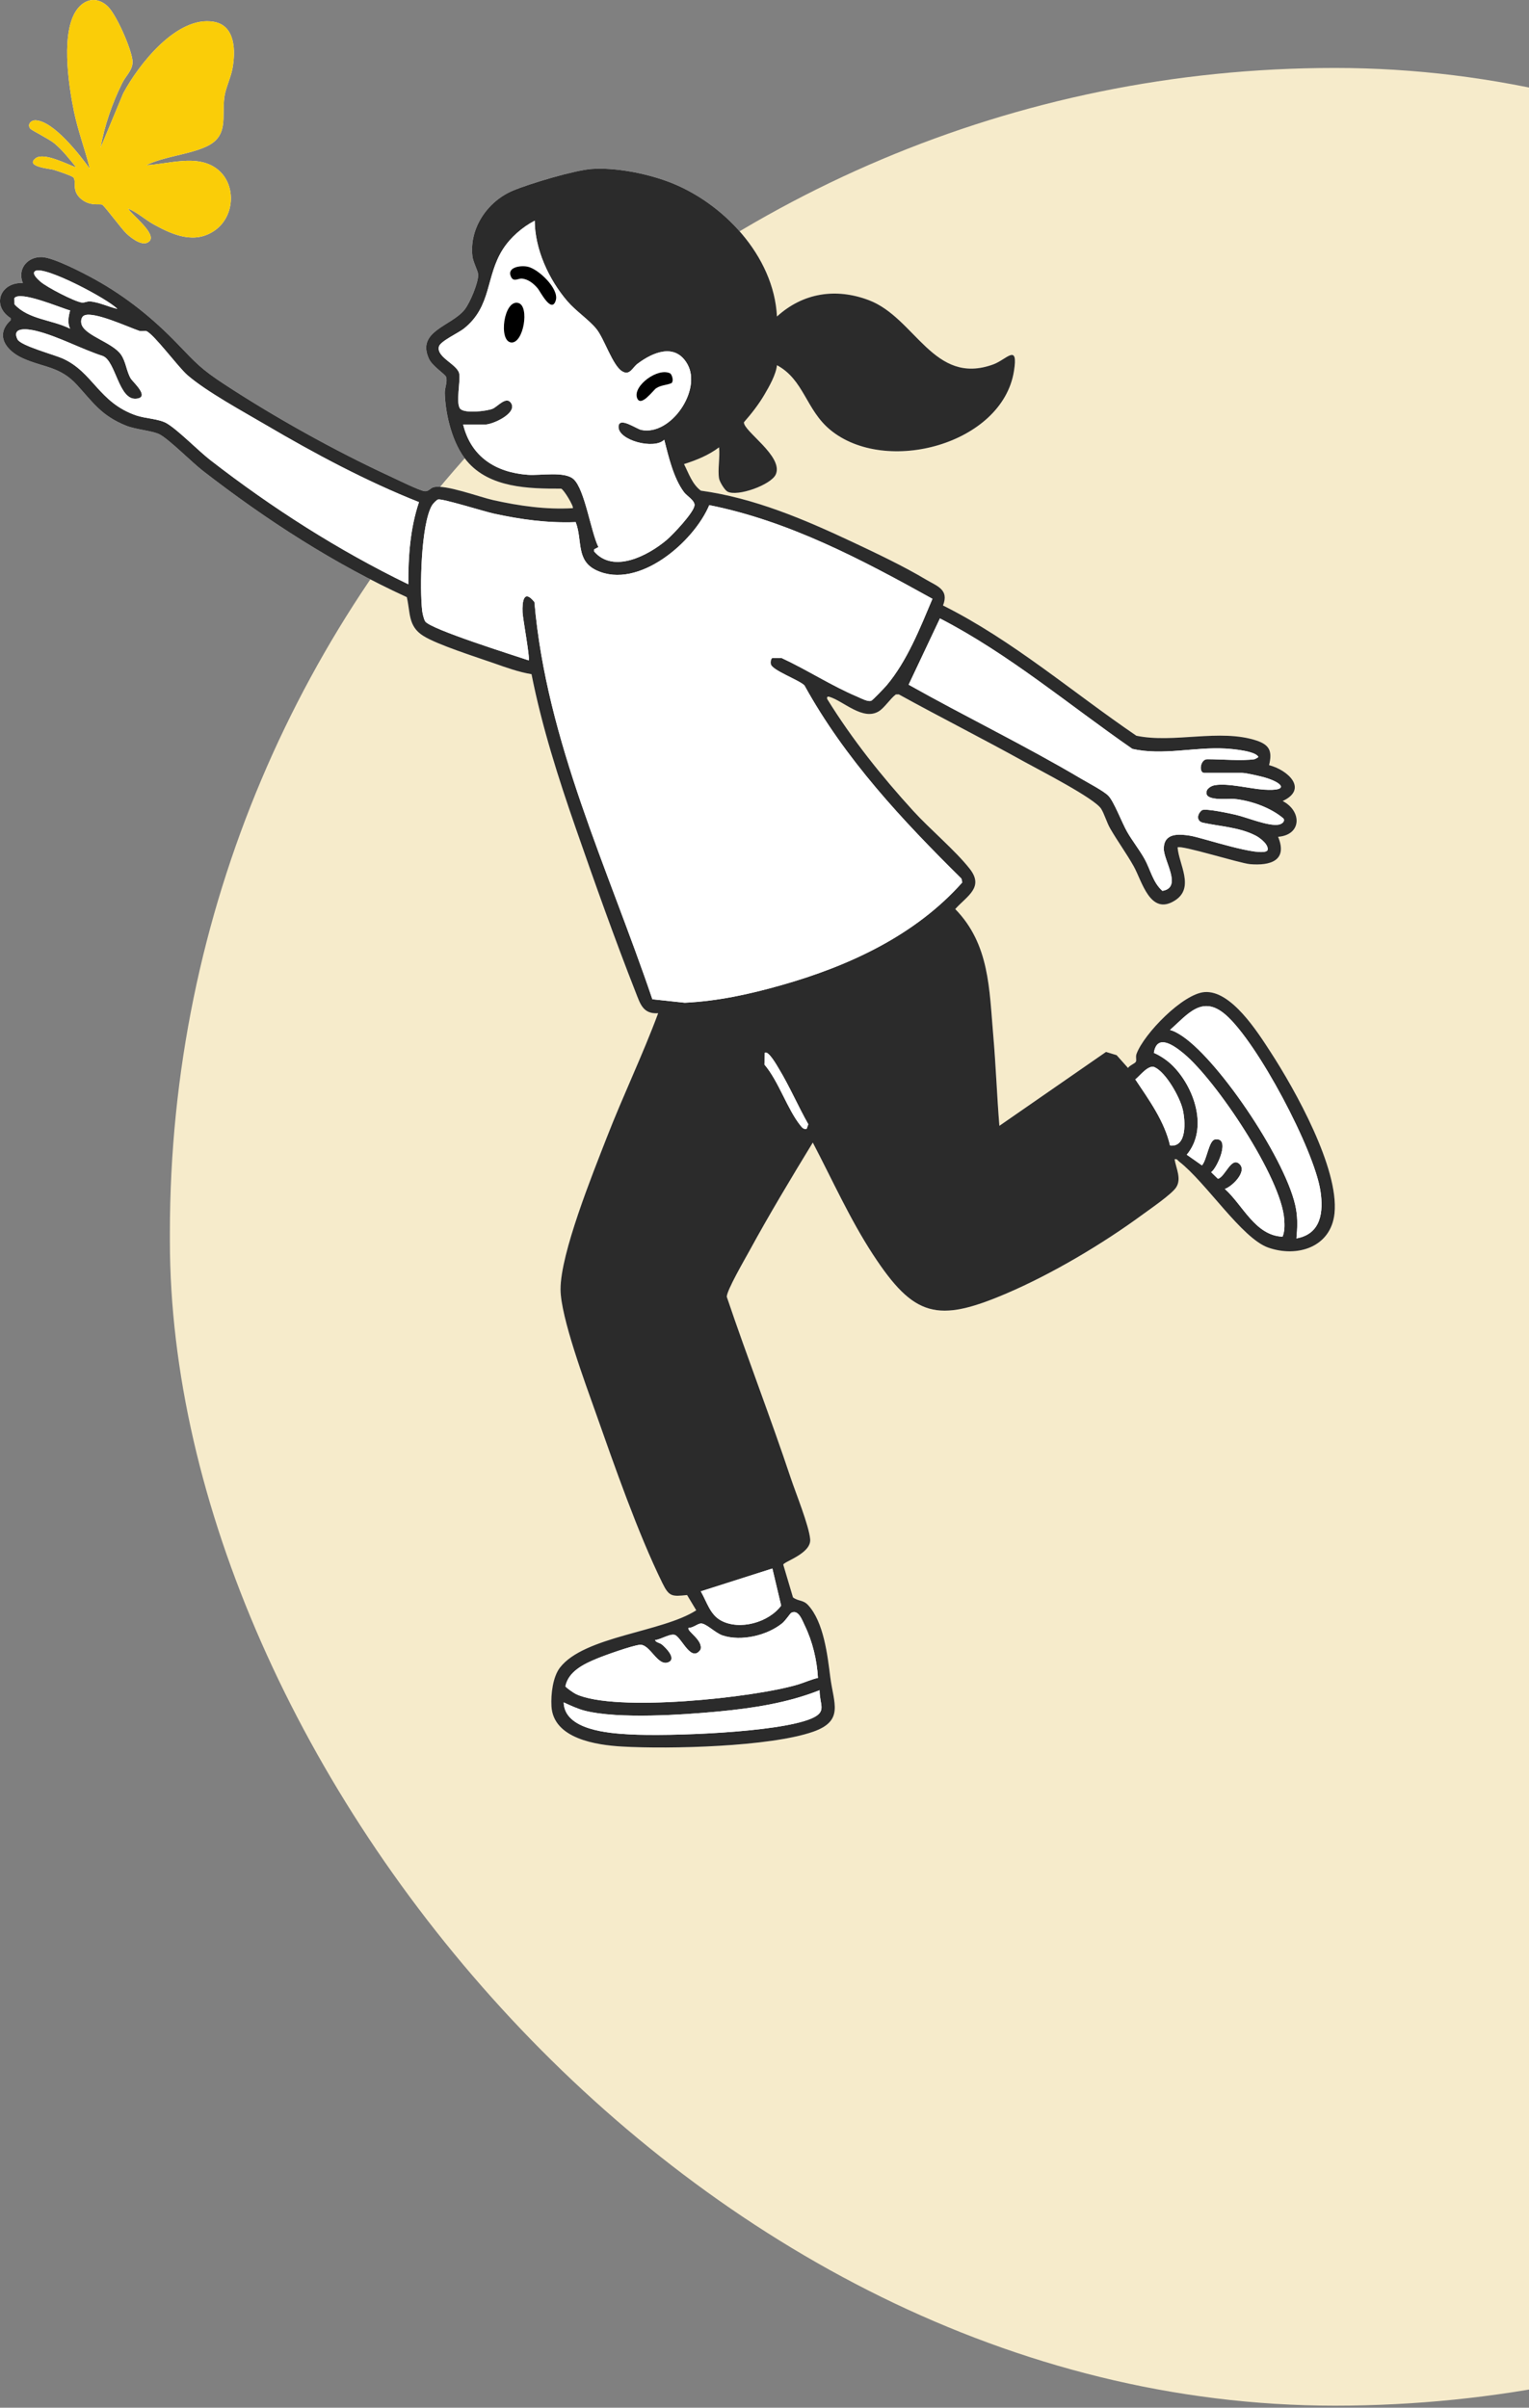 <svg xmlns="http://www.w3.org/2000/svg" width="315" height="496" viewBox="0 0 315 496" fill="none"><rect x="0" y="0" width="315" height="496" fill="#808080" stroke="none"/><rect x="35" y="14" width="480" height="481.584" rx="240" fill="#F6EBCB"></rect><g clip-path="url(#clip0_639_1797)"><path d="M18.52 34.807C17.535 30.802 16.053 26.96 15.225 22.902C14.123 17.512 12.344 5.967 16.16 1.579C17.883 -0.402 20.221 -0.53 22.148 1.263C23.972 2.958 27.029 9.981 27.292 12.432C27.496 14.334 25.99 15.472 25.161 17.148C23.143 21.222 21.492 25.939 20.727 30.42L25.378 19.242C28.538 13.325 36.425 3.187 44.029 4.484C48.58 5.261 48.536 10.655 47.89 14.143C47.538 16.036 46.477 18.145 46.226 20.003C45.665 24.149 47.221 28.098 42.372 30.257C38.681 31.902 33.877 32.213 30.136 34.024C34.68 33.824 40.483 31.736 44.55 34.679C48.772 37.731 48.477 44.532 44.243 47.481C40.1 50.37 35.644 48.421 31.705 46.252C29.878 45.246 28.322 43.752 26.376 42.959C27.119 44.228 32.342 48.155 30.776 49.7C29.477 50.981 27.098 49.085 26.062 48.126C25.026 47.167 21.593 42.47 21.053 42.169C20.56 41.893 18.407 42.623 16.474 40.778C14.713 39.095 15.834 37.252 15.084 36.525C14.729 36.18 11.707 35.171 10.997 34.964C10.288 34.757 5.05 34.334 7.36 32.589C9.055 31.31 13.894 33.867 15.702 34.491C14.302 32.758 12.877 30.912 11.142 29.489C10.14 28.668 6.516 26.838 6.258 26.528C5.54 25.666 6.352 24.741 7.347 24.782C11.041 24.933 16.508 31.953 18.523 34.807H18.52ZM148.141 98.582C147.83 96.711 148.37 94.119 148.141 92.157C145.982 93.79 143.484 94.796 140.923 95.611C141.902 97.535 142.589 99.719 144.384 101.079C155.369 102.593 165.625 106.965 175.559 111.631C180.442 113.925 186.123 116.62 190.72 119.369C193.033 120.751 195.591 121.428 194.279 124.734C208.619 131.901 220.909 142.575 234.113 151.566C241.786 153.183 251.324 150.074 258.856 152.556C261.612 153.465 262.139 154.816 261.455 157.63C265.284 158.602 269.599 162.525 264.26 165.02C268.253 167.094 268.199 172.015 263.316 172.387C265.337 177.301 261.721 178.383 257.516 178.022C255.401 177.84 243.189 173.989 242.605 174.581C242.875 178.072 246.174 182.873 242.081 185.496C236.943 188.79 235.267 181.488 233.557 178.445C232.073 175.81 230.265 173.34 228.743 170.717C228.015 169.464 227.538 167.712 226.869 166.634C225.529 164.468 214.099 158.63 211.12 156.975C202.543 152.215 193.768 147.787 185.175 143.051L184.556 143.067C183.411 143.935 182.228 145.797 181.082 146.517C177.806 148.576 173.748 144.408 170.892 143.559C170.452 143.427 170.333 143.59 170.43 144.02C175.568 152.324 181.584 159.855 188.153 167.063C191.627 170.874 196.743 175.123 199.772 178.965C202.8 182.808 199.263 184.547 196.8 187.273C203.899 194.553 203.801 203.792 204.63 213.288C205.17 219.486 205.386 225.732 205.892 231.931L227.861 216.707L230.045 217.371L232.396 220.01C232.7 219.496 233.77 219.11 233.993 218.756C234.216 218.402 233.899 217.775 234.153 217.092C235.691 212.955 243.669 204.742 248.145 204.381C253.631 203.942 259.098 212.623 261.762 216.725C266.809 224.497 275.879 240.706 274.931 249.944C274.212 256.927 267.267 259.12 261.273 257.011C255.827 255.096 248.483 243.592 242.925 239.292C242.611 239.048 242.527 238.684 241.984 238.825C242.301 240.718 243.459 242.862 242.298 244.623C241.359 246.046 236.962 249.048 235.359 250.226C227.151 256.256 216.726 262.445 207.357 266.454C193.109 272.549 188.291 271.361 179.836 258.415C175.078 251.132 171.475 243.066 167.449 235.375C162.964 242.737 158.495 250.158 154.368 257.726C153.489 259.34 149.673 265.896 149.732 267.156C153.95 279.65 158.73 291.96 162.901 304.467C163.934 307.564 166.667 314.267 166.912 317.1C167.166 320.049 161.414 321.723 161.367 322.331L163.369 329.072C164.502 329.914 165.443 329.535 166.485 330.66C169.727 334.17 170.49 341.074 171.058 345.524C171.742 350.886 173.949 354.493 167.534 356.74C158.617 359.868 137.891 360.351 128.199 359.802C122.877 359.501 113.985 358.191 113.609 351.494C113.471 349.062 113.876 345.449 115.373 343.519C120.382 337.063 136.482 336.232 143.437 331.732L141.547 328.586C138.406 328.924 137.834 328.912 136.479 326.151C131.432 315.89 126.577 301.932 122.717 291.004C120.626 285.081 115.492 271.333 115.479 265.614C115.46 258.186 122.108 241.79 124.998 234.353C128.35 225.742 132.392 217.355 135.59 208.734C132.465 208.938 131.9 206.81 130.961 204.422C126.68 193.532 122.484 181.733 118.637 170.661C115.018 160.256 111.657 149.711 109.501 138.886C106.88 138.457 104.338 137.536 101.846 136.658C98.208 135.38 90.067 132.819 87.152 130.961C84.029 128.971 84.559 126.172 83.809 123.016C68.811 116.141 54.788 107.068 41.782 96.977C39.466 95.181 35.022 90.669 32.938 89.512C31.523 88.726 28.026 88.519 25.977 87.688C20.924 85.645 19.245 83.006 15.862 79.299C12.363 75.46 9.033 75.742 4.72 73.815C1.321 72.295 -1.161 69.061 2.2 65.977L2.191 65.532C-1.798 62.972 0.025 58.102 4.714 58.305C3.518 55.438 5.646 52.865 8.628 52.965C11.082 53.05 17.324 56.318 19.675 57.628C26.071 61.188 31.516 65.591 36.572 70.841C40.398 74.811 41.381 75.983 46.167 79.124C56.558 85.943 68.949 92.847 80.238 98.065C81.603 98.698 86.427 101.089 87.494 101.192C88.332 101.274 88.642 100.537 89.358 100.365C91.828 99.776 98.745 102.389 101.626 103.029C107.018 104.226 112.46 105.009 118.009 104.686C118.294 104.43 116.185 100.863 115.605 100.666C108.904 100.688 100.882 100.522 96.194 94.978C93.225 91.468 91.778 85.545 91.636 81.013C91.602 79.891 92.236 78.701 91.903 77.641C91.734 77.096 89.072 75.429 88.385 73.943C85.721 68.202 92.983 67.231 95.72 63.783C96.815 62.404 98.563 58.249 98.513 56.572C98.491 55.801 97.471 54.015 97.33 52.79C96.661 46.989 100.43 41.483 105.687 39.267C109.071 37.841 118.411 35.046 121.938 34.807C126.797 34.482 132.989 35.701 137.552 37.383C148.888 41.567 159.449 52.714 160.067 65.203C165.434 60.317 172.2 59.274 178.976 61.831C188.596 65.463 192.318 79.547 204.627 75.071C207.392 74.066 209.849 70.552 208.883 76.501C206.453 91.49 182.491 97.999 171.045 88.553C166.037 84.42 165.638 78.23 160.067 75.231C159.885 77.118 158.501 79.565 157.494 81.283C156.298 83.314 154.823 85.213 153.269 86.977C153.068 88.763 161.448 93.978 159.832 97.717C158.893 99.888 151.86 102.405 149.852 101.261C149.262 100.926 148.251 99.23 148.141 98.582Z" fill="white"></path><path d="M148.141 98.582C148.248 99.231 149.258 100.926 149.852 101.262C151.86 102.405 158.893 99.889 159.832 97.717C161.451 93.978 153.069 88.764 153.269 86.977C154.826 85.213 156.301 83.314 157.494 81.283C158.504 79.569 159.885 77.118 160.067 75.232C165.638 78.231 166.033 84.42 171.046 88.554C182.491 97.999 206.453 91.49 208.883 76.501C209.846 70.553 207.389 74.066 204.627 75.072C192.321 79.547 188.599 65.463 178.976 61.831C172.2 59.274 165.431 60.318 160.067 65.203C159.449 52.718 148.888 41.568 137.552 37.384C132.986 35.698 126.793 34.482 121.938 34.808C118.411 35.043 109.071 37.842 105.687 39.267C100.431 41.483 96.661 46.989 97.33 52.79C97.471 54.015 98.491 55.802 98.513 56.573C98.563 58.252 96.815 62.405 95.72 63.784C92.983 67.228 85.721 68.202 88.385 73.944C89.076 75.429 91.734 77.096 91.903 77.642C92.236 78.701 91.602 79.892 91.637 81.014C91.778 85.545 93.228 91.468 96.194 94.978C100.882 100.522 108.901 100.688 115.605 100.666C116.186 100.864 118.295 104.43 118.009 104.687C112.457 105.01 107.018 104.226 101.626 103.029C98.745 102.39 91.825 99.776 89.358 100.365C88.642 100.534 88.332 101.274 87.494 101.193C86.427 101.089 81.603 98.695 80.238 98.065C68.952 92.847 56.561 85.943 46.167 79.124C41.381 75.984 40.398 74.812 36.573 70.841C31.517 65.595 26.071 61.189 19.675 57.629C17.325 56.319 11.079 53.05 8.628 52.965C5.646 52.865 3.515 55.438 4.714 58.306C0.022 58.105 -1.798 62.972 2.191 65.532L2.2 65.977C-1.161 69.061 1.322 72.295 4.72 73.815C9.033 75.743 12.363 75.46 15.862 79.299C19.245 83.01 20.921 85.645 25.977 87.689C28.027 88.519 31.523 88.726 32.938 89.513C35.022 90.669 39.469 95.179 41.782 96.978C54.788 107.069 68.808 116.141 83.809 123.017C84.559 126.17 84.029 128.971 87.152 130.961C90.067 132.82 98.209 135.38 101.846 136.659C104.338 137.536 106.88 138.457 109.501 138.887C111.654 149.714 115.018 160.257 118.637 170.661C122.487 181.733 126.68 193.532 130.961 204.422C131.9 206.81 132.465 208.935 135.59 208.734C132.389 217.356 128.347 225.739 124.998 234.354C122.105 241.79 115.461 258.187 115.479 265.614C115.492 271.333 120.626 285.082 122.717 291.005C126.574 301.933 131.432 315.891 136.479 326.151C137.838 328.912 138.406 328.925 141.547 328.586L143.437 331.732C136.482 336.233 120.385 337.063 115.373 343.519C113.876 345.449 113.471 349.063 113.609 351.495C113.985 358.192 122.874 359.502 128.199 359.803C137.891 360.351 158.617 359.868 167.534 356.741C173.945 354.491 171.739 350.887 171.058 345.525C170.49 341.075 169.727 334.171 166.485 330.661C165.447 329.536 164.502 329.915 163.369 329.072L161.367 322.331C161.417 321.723 167.166 320.046 166.912 317.1C166.667 314.267 163.934 307.564 162.901 304.468C158.727 291.957 153.947 279.651 149.732 267.156C149.673 265.896 153.489 259.34 154.368 257.726C158.495 250.158 162.964 242.737 167.449 235.375C171.475 243.063 175.082 251.133 179.836 258.416C188.294 271.362 193.112 272.549 207.357 266.454C216.726 262.446 227.151 256.256 235.359 250.227C236.962 249.049 241.356 246.046 242.298 244.623C243.462 242.862 242.304 240.716 241.984 238.826C242.527 238.685 242.611 239.048 242.925 239.293C248.484 243.596 255.827 255.097 261.273 257.012C267.27 259.121 274.216 256.927 274.931 249.945C275.879 240.706 266.809 224.501 261.759 216.723C259.095 212.617 253.627 203.936 248.141 204.378C243.666 204.739 235.688 212.953 234.15 217.089C233.896 217.772 234.219 218.393 233.99 218.753C233.761 219.114 232.697 219.493 232.393 220.007L230.042 217.368L227.858 216.704L205.889 231.928C205.386 225.729 205.167 219.484 204.627 213.285C203.798 203.789 203.896 194.551 196.796 187.271C199.26 184.544 202.794 182.799 199.769 178.963C196.743 175.127 191.624 170.871 188.15 167.06C181.578 159.852 175.565 152.322 170.427 144.017C170.33 143.588 170.449 143.425 170.889 143.556C173.748 144.406 177.803 148.574 181.079 146.515C182.228 145.794 183.408 143.932 184.553 143.064L185.172 143.049C193.768 147.784 202.54 152.212 211.117 156.972C214.096 158.627 225.526 164.465 226.866 166.631C227.534 167.709 228.011 169.458 228.74 170.714C230.262 173.337 232.069 175.807 233.554 178.442C235.268 181.485 236.94 188.787 242.078 185.494C246.17 182.871 242.872 178.07 242.602 174.578C243.189 173.986 255.397 177.838 257.513 178.019C261.718 178.38 265.334 177.299 263.313 172.385C268.193 172.012 268.249 167.092 264.257 165.017C269.596 162.522 265.28 158.596 261.452 157.627C262.136 154.813 261.608 153.462 258.853 152.554C251.321 150.068 241.783 153.18 234.109 151.563C220.906 142.572 208.613 131.901 194.276 124.731C195.588 121.428 193.03 120.748 190.717 119.366C186.119 116.618 180.439 113.922 175.555 111.628C165.622 106.962 155.366 102.59 144.381 101.077C142.586 99.717 141.899 97.532 140.92 95.608C143.481 94.793 145.979 93.787 148.138 92.154C148.367 94.116 147.827 96.708 148.138 98.579L148.141 98.582ZM95.415 87.457H99.966C101.535 87.457 106.601 85.135 105.314 83.066C104.316 81.459 102.502 83.822 101.441 84.226C100.192 84.702 95.842 85.197 94.86 84.251C93.805 83.232 94.97 78.256 94.59 76.868C94.075 74.987 89.848 73.546 90.438 71.386C90.742 70.277 94.455 68.588 95.563 67.704C101.375 63.078 100.013 56.939 103.629 51.314C105.185 48.892 107.624 46.785 110.163 45.463C110.194 51.392 113.078 57.622 116.91 62.076C118.624 64.069 121.323 65.868 122.848 67.742C124.518 69.785 126.185 75.316 128.196 76.504C129.759 77.425 130.28 75.739 131.357 74.928C134.542 72.527 139.121 70.609 141.616 75.012C144.651 80.368 138.18 89.832 132.116 88.569C131.093 88.356 127.487 85.721 127.427 87.914C127.349 90.719 134.793 92.684 136.843 90.591C137.722 94.038 138.767 98.541 140.926 101.403C141.516 102.183 143.217 103.132 143.079 104.145C142.872 105.658 138.622 110.159 137.307 111.265C133.532 114.436 126.407 118.21 122.412 113.618V113.164L123.291 112.706C121.731 109.582 120.498 100.854 118.185 98.726C116.339 97.031 111.368 98.002 108.744 97.811C102.11 97.322 97.044 94.097 95.418 87.457H95.415ZM7.259 55.833C9.143 54.655 22.252 61.599 24.173 63.636C22.318 63.198 20.551 62.314 18.633 62.091C17.993 62.016 17.438 62.402 16.863 62.326C15.372 62.138 9.563 59.133 8.317 58.005C7.897 57.622 6.412 56.363 7.259 55.833ZM14.443 67.71C10.743 65.846 5.891 65.846 2.991 62.696L2.966 61.424C4.13 59.807 12.648 63.492 14.447 63.959C14.114 65.184 13.85 66.507 14.447 67.71H14.443ZM84.114 120.362C69.649 113.339 56.037 104.63 43.349 94.79C40.838 92.844 36.648 88.538 34.325 87.191C32.744 86.272 29.963 86.228 28.083 85.589C20.325 82.941 19.204 76.645 12.868 73.831C11.132 73.06 4.259 71.217 3.613 69.91C2.235 67.131 6.133 67.836 7.536 68.187C12.058 69.321 16.719 71.894 21.201 73.345C23.887 74.436 24.442 82.496 28.083 82.136C31.008 81.844 27.386 78.726 26.931 77.961C26.049 76.473 25.952 74.526 24.935 73.06C23.231 70.6 17.827 69.246 16.869 66.996C16.581 66.319 16.662 65.225 17.475 64.943C19.565 64.216 26.294 67.328 28.639 68.14C29.235 68.347 29.841 68.083 30.148 68.209C31.717 68.839 36.695 75.62 38.606 77.275C42.551 80.691 50.03 84.755 54.719 87.51C64.815 93.442 75.427 99.124 86.317 103.443C84.497 108.861 84.098 114.656 84.117 120.362H84.114ZM108.907 136.032C105.957 135.029 88.668 129.629 87.6 128.009C87.318 127.58 87.039 126.364 86.976 125.812C86.446 121.218 86.731 107.946 89.007 104.091C89.195 103.775 89.954 102.951 90.275 102.888C91.232 102.703 99.809 105.383 101.689 105.793C107.323 107.022 112.799 107.777 118.599 107.554C120.058 111.337 118.574 115.489 122.914 117.504C131.536 121.509 142.922 111.672 146.123 104.057C162.569 107.344 177.605 115.308 192.098 123.358C189.553 129.372 186.901 136.145 182.655 141.19C182.259 141.66 179.821 144.208 179.513 144.346C178.835 144.65 177.354 143.832 176.588 143.506C171.315 141.278 166.228 137.962 161.018 135.549L159.107 135.54C158.762 135.781 158.73 136.42 158.799 136.806C159.016 138.066 164.621 140.071 165.726 141.19C174.055 156.311 185.875 168.947 198.071 180.993L198.24 181.789C188.549 192.702 174.874 199.001 161.009 202.937C154.421 204.805 147.959 206.23 141.08 206.566L134.398 205.848C125.29 178.938 112.57 152.757 110.1 124.026C107.9 121.262 107.558 123.948 107.658 126.154C107.721 127.542 109.234 135.649 108.907 136.026V136.032ZM258.457 156.402C255.89 156.781 251.528 156.402 248.728 156.402C247.234 156.402 246.927 159.222 248.101 159.222H255.947C256.678 159.222 259.512 159.874 260.388 160.116C264.129 161.15 265.93 163.036 260.344 162.667C257.51 162.479 253.034 161.291 250.313 161.748C249.66 161.858 249.124 162.159 248.709 162.676C247.501 165.239 252.997 164.456 254.334 164.591C257.767 164.942 261.819 166.383 264.433 168.627C264.791 169.273 264.028 169.762 263.466 169.871C261.332 170.282 256.917 168.38 254.534 167.841C253.276 167.555 248.455 166.496 247.63 166.897C246.619 167.662 246.403 169.176 247.85 169.489C251.39 170.257 255.369 170.42 258.699 172.146C259.568 172.598 261.527 174.064 261.109 175.193C259.842 176.713 247.655 172.548 245.191 172.159C242.856 171.792 239.859 171.551 239.755 174.735C239.674 177.264 243.691 182.811 239.479 183.526C237.502 181.811 237.012 179.094 235.757 176.876C234.677 174.967 233.29 173.25 232.198 171.341C231.106 169.433 229.499 165.111 228.332 163.92C227.362 162.93 224.117 161.241 222.736 160.42C211.149 153.556 198.934 147.655 187.193 141.052L193.642 127.398C207.834 134.719 220.187 145.202 233.284 154.271C239.542 155.697 246.114 153.842 252.491 154.208C253.888 154.29 258.687 154.7 259.239 155.932C259.167 156.079 258.511 156.393 258.454 156.399L258.457 156.402ZM241.039 212.182C244.73 208.888 247.693 204.873 252.501 209.045C259.041 214.72 270.723 236.792 272.031 245.325C272.693 249.656 272.182 254.213 267.091 255.116C267.28 253 267.371 251.201 267.01 249.086C265.415 239.719 251.518 218.872 243.65 213.495C242.913 212.99 241.915 212.389 241.042 212.179L241.039 212.182ZM241.557 219.502C240.528 218.478 239.059 217.475 237.722 216.898C238.353 212.818 241.905 215.413 243.87 217.036C250.545 222.555 264 242.668 264.574 251.201C264.653 252.386 264.69 253.655 264.229 254.765C258.592 254.533 256.063 248.265 252.344 244.931C253.831 244.435 256.948 241.399 255.401 239.841C253.687 238.111 252.429 242.449 250.925 242.837L249.525 241.486C250.862 240.468 253.577 234.194 250.307 234.733C249.042 234.943 248.64 238.961 247.627 240.076L244.495 237.876C249.001 232.48 246.064 223.984 241.56 219.502H241.557ZM157.56 216.886C158.297 216.34 160.13 219.618 160.434 220.12C162.634 223.743 164.42 227.892 166.52 231.599L166.181 232.552C165.544 232.655 165.299 232.348 164.944 231.909C162.217 228.556 160.431 222.758 157.484 219.302L157.556 216.882L157.56 216.886ZM241.049 235.993C239.909 230.975 236.705 226.576 233.896 222.367C234.9 221.564 236.614 219.252 237.894 219.86C240.254 220.988 243.063 226.024 243.657 228.531C244.209 230.863 244.601 236.381 241.049 235.993ZM144.375 327.828L159.123 323.124L160.933 330.767C158.376 334.233 152.394 335.922 148.549 333.845C146.258 332.607 145.637 329.984 144.378 327.831L144.375 327.828ZM162.958 332.281C164.474 331.422 165.258 333.76 165.773 334.819C167.405 338.182 168.303 341.952 168.513 345.659C167.097 345.979 165.776 346.606 164.389 347.023C155.385 349.737 126.696 352.795 118.637 348.981C118.247 348.796 116.55 347.64 116.484 347.38C117.111 344.293 120.316 342.779 122.952 341.689C124.747 340.946 130.023 339.072 131.752 338.846C133.937 338.564 135.471 343.497 137.784 342.397C139.366 341.645 137.166 339.432 136.375 338.79C135.879 338.386 135.091 338.37 134.963 337.856C136.121 337.787 138.299 336.302 139.203 336.885C140.634 337.812 142.483 342.507 144.325 339.821C144.905 337.862 141.39 336.001 141.867 335.349C142.705 335.374 143.622 334.569 144.303 334.456C145.376 334.283 147.325 336.414 148.91 336.928C152.736 338.169 158.046 336.922 161.159 334.396C161.753 333.917 162.838 332.35 162.958 332.281ZM116.129 350.705C117.56 351.354 118.979 352.037 120.52 352.429C127.383 354.174 140.662 353.275 147.981 352.582C155.3 351.89 162.258 350.805 168.849 348.195C168.817 351.275 170.528 352.632 167.05 354.074C160.133 356.941 137.709 357.725 129.766 357.295C125.4 357.06 116.28 356.409 116.126 350.705H116.129Z" fill="#2B2B2B"></path><path d="M18.52 34.807C16.505 31.953 11.041 24.933 7.344 24.782C6.346 24.741 5.536 25.666 6.255 26.528C6.512 26.835 10.137 28.665 11.138 29.489C12.874 30.912 14.298 32.761 15.698 34.491C13.894 33.867 9.051 31.307 7.356 32.589C5.046 34.334 10.291 34.761 10.994 34.964C11.697 35.168 14.725 36.18 15.08 36.525C15.83 37.252 14.706 39.095 16.47 40.778C18.404 42.623 20.56 41.896 21.049 42.169C21.586 42.47 25.054 47.193 26.058 48.126C27.062 49.06 29.473 50.981 30.772 49.7C32.335 48.155 27.116 44.228 26.372 42.959C28.318 43.752 29.875 45.246 31.701 46.252C35.643 48.421 40.096 50.367 44.239 47.481C48.473 44.532 48.768 37.731 44.547 34.679C40.479 31.739 34.676 33.824 30.132 34.024C33.873 32.213 38.678 31.902 42.369 30.257C47.215 28.095 45.661 24.149 46.223 20.003C46.474 18.145 47.535 16.036 47.886 14.143C48.536 10.655 48.577 5.261 44.026 4.484C36.418 3.184 28.531 13.325 25.374 19.242L20.723 30.42C21.489 25.939 23.139 21.222 25.157 17.148C25.986 15.472 27.492 14.334 27.288 12.432C27.028 9.981 23.971 2.958 22.145 1.263C20.218 -0.53 17.879 -0.402 16.156 1.579C12.34 5.967 14.116 17.512 15.221 22.902C16.053 26.96 17.531 30.802 18.517 34.807H18.52Z" fill="#FACD08"></path><path d="M108.908 136.032C109.234 135.656 107.724 127.546 107.658 126.161C107.558 123.954 107.897 121.269 110.1 124.033C112.573 152.764 125.29 178.941 134.398 205.855L141.08 206.573C147.959 206.234 154.421 204.811 161.009 202.944C174.871 199.011 188.546 192.712 198.24 181.796L198.071 181C185.875 168.954 174.055 156.318 165.726 141.197C164.621 140.078 159.016 138.073 158.799 136.813C158.733 136.427 158.762 135.788 159.107 135.547L161.018 135.556C166.228 137.969 171.316 141.285 176.588 143.513C177.354 143.836 178.835 144.657 179.513 144.353C179.818 144.215 182.256 141.67 182.655 141.197C186.904 136.151 189.553 129.379 192.098 123.365C177.602 115.311 162.566 107.348 146.123 104.064C142.922 111.679 131.536 121.516 122.914 117.511C118.574 115.493 120.058 111.344 118.599 107.561C112.802 107.784 107.323 107.032 101.689 105.8C99.806 105.389 91.232 102.71 90.275 102.895C89.958 102.958 89.195 103.782 89.007 104.098C86.731 107.95 86.446 121.225 86.976 125.819C87.039 126.368 87.318 127.583 87.601 128.016C88.668 129.636 105.957 135.036 108.908 136.039V136.032Z" fill="white"></path><path d="M95.414 87.457C97.039 94.097 102.105 97.322 108.74 97.811C111.363 98.005 116.335 97.031 118.18 98.726C120.493 100.854 121.726 109.582 123.286 112.706L122.407 113.164V113.618C126.403 118.209 133.527 114.436 137.302 111.265C138.618 110.158 142.867 105.661 143.074 104.145C143.212 103.132 141.511 102.183 140.921 101.402C138.762 98.541 137.717 94.038 136.838 90.591C134.792 92.684 127.344 90.719 127.423 87.914C127.485 85.724 131.092 88.356 132.112 88.569C138.175 89.829 144.646 80.365 141.612 75.012C139.117 70.609 134.538 72.53 131.352 74.927C130.272 75.739 129.751 77.425 128.192 76.504C126.18 75.316 124.513 69.785 122.844 67.742C121.315 65.871 118.619 64.072 116.906 62.075C113.074 57.619 110.189 51.392 110.158 45.463C107.622 46.785 105.184 48.891 103.624 51.314C100.008 56.939 101.37 63.078 95.558 67.704C94.45 68.588 90.737 70.277 90.433 71.386C89.843 73.546 94.07 74.99 94.585 76.867C94.965 78.252 93.8 83.229 94.855 84.251C95.834 85.197 100.184 84.705 101.436 84.226C102.5 83.818 104.311 81.459 105.309 83.066C106.596 85.135 101.531 87.457 99.961 87.457H95.41H95.414ZM108.683 54.937C110.943 55.407 115.192 59.487 114.505 61.847C113.654 64.767 111.294 60.029 110.783 59.418C109.963 58.437 108.809 57.487 107.472 57.394C106.747 57.34 105.83 58.146 105.29 57.058C104.314 55.087 107.167 54.623 108.68 54.94L108.683 54.937ZM106.806 62.426C109.132 63.085 107.867 70.781 105.315 70.549C102.62 70.305 103.79 61.574 106.806 62.426ZM138.344 78.92C137.249 79.387 136.235 79.293 135.168 79.986C134.591 80.362 131.945 84.082 131.23 81.922C130.41 79.453 135.598 75.601 138.109 76.943C138.511 77.369 138.806 78.503 138.344 78.92Z" fill="white"></path><path d="M258.457 156.402C258.513 156.393 259.166 156.083 259.241 155.935C258.686 154.707 253.89 154.293 252.494 154.212C246.116 153.845 239.544 155.7 233.286 154.274C220.19 145.205 207.837 134.719 193.645 127.401L187.195 141.056C198.936 147.659 211.148 153.56 222.738 160.423C224.122 161.241 227.364 162.933 228.334 163.923C229.501 165.114 231.158 169.521 232.2 171.344C233.242 173.168 234.68 174.967 235.759 176.879C237.015 179.098 237.504 181.815 239.482 183.529C243.696 182.814 239.679 177.264 239.758 174.738C239.858 171.554 242.855 171.799 245.194 172.162C247.657 172.548 259.844 176.716 261.112 175.196C261.529 174.068 259.571 172.601 258.701 172.15C255.375 170.423 251.392 170.26 247.852 169.492C246.408 169.179 246.622 167.665 247.632 166.901C248.458 166.5 253.281 167.559 254.537 167.844C256.919 168.383 261.335 170.285 263.469 169.875C264.03 169.768 264.793 169.276 264.435 168.631C261.821 166.39 257.769 164.948 254.336 164.594C252.999 164.456 247.503 165.243 248.712 162.679C249.126 162.165 249.663 161.861 250.315 161.752C253.033 161.294 257.512 162.482 260.346 162.67C265.929 163.04 264.128 161.156 260.39 160.119C259.514 159.878 256.68 159.226 255.949 159.226H248.103C246.929 159.226 247.237 156.405 248.731 156.405C251.53 156.405 255.892 156.785 258.46 156.405L258.457 156.402Z" fill="white"></path><path d="M84.112 120.363C84.094 114.659 84.492 108.861 86.312 103.443C75.425 99.124 64.811 93.443 54.715 87.51C50.026 84.756 42.547 80.691 38.602 77.275C36.691 75.617 31.713 68.839 30.144 68.209C29.836 68.087 29.23 68.347 28.634 68.14C26.29 67.328 19.561 64.219 17.471 64.943C16.661 65.225 16.576 66.316 16.865 66.996C17.822 69.246 23.227 70.603 24.931 73.06C25.948 74.53 26.045 76.476 26.927 77.962C27.379 78.726 31 81.844 28.079 82.136C24.438 82.496 23.883 74.436 21.196 73.345C16.718 71.894 12.054 69.321 7.531 68.187C6.128 67.836 2.23 67.131 3.608 69.911C4.255 71.214 11.128 73.057 12.864 73.831C19.2 76.645 20.32 82.944 28.079 85.589C29.959 86.232 32.739 86.272 34.321 87.191C36.647 88.538 40.833 92.841 43.344 94.79C56.033 104.631 69.641 113.343 84.109 120.363H84.112Z" fill="white"></path><path d="M162.957 332.28C162.837 332.349 161.752 333.916 161.158 334.396C158.045 336.922 152.735 338.169 148.909 336.928C147.324 336.414 145.375 334.283 144.302 334.455C143.621 334.565 142.704 335.374 141.866 335.349C141.389 336 144.904 337.862 144.324 339.821C142.481 342.506 140.636 337.809 139.202 336.884C138.301 336.301 136.12 337.787 134.962 337.856C135.09 338.366 135.878 338.385 136.374 338.79C137.162 339.432 139.365 341.644 137.783 342.397C135.47 343.497 133.935 338.564 131.751 338.846C130.025 339.068 124.749 340.942 122.951 341.688C120.315 342.779 117.11 344.293 116.483 347.379C116.548 347.64 118.243 348.796 118.636 348.981C126.695 352.798 155.38 349.736 164.388 347.022C165.775 346.602 167.096 345.979 168.512 345.659C168.301 341.952 167.404 338.185 165.772 334.819C165.257 333.76 164.473 331.422 162.957 332.28Z" fill="white"></path><path d="M241.039 212.182C241.911 212.395 242.91 212.997 243.647 213.498C251.515 218.873 265.412 239.722 267.006 249.089C267.367 251.205 267.276 253.004 267.088 255.119C272.179 254.216 272.693 249.66 272.028 245.329C270.722 236.795 259.038 214.72 252.497 209.048C247.689 204.877 244.727 208.894 241.036 212.185L241.039 212.182Z" fill="white"></path><path d="M241.556 219.502C246.059 223.983 248.997 232.479 244.49 237.876L247.622 240.076C248.636 238.963 249.038 234.943 250.302 234.733C253.573 234.194 250.858 240.468 249.521 241.486L250.921 242.837C252.427 242.448 253.683 238.111 255.396 239.841C256.94 241.401 253.827 244.435 252.339 244.93C256.058 248.265 258.591 254.532 264.225 254.764C264.686 253.655 264.651 252.389 264.57 251.201C263.996 242.668 250.541 222.554 243.866 217.036C241.901 215.412 238.348 212.817 237.717 216.898C239.054 217.474 240.526 218.477 241.552 219.502H241.556Z" fill="white"></path><path d="M116.13 350.705C116.284 356.408 125.401 357.06 129.77 357.295C137.713 357.724 160.137 356.938 167.054 354.073C170.532 352.632 168.821 351.278 168.853 348.194C162.262 350.802 155.044 351.911 147.985 352.582C140.927 353.252 127.388 354.174 120.524 352.428C118.983 352.036 117.564 351.353 116.133 350.705H116.13Z" fill="white"></path><path d="M144.374 327.828C145.633 329.984 146.254 332.604 148.545 333.842C152.39 335.92 158.372 334.231 160.93 330.765L159.119 323.121L144.371 327.825L144.374 327.828Z" fill="white"></path><path d="M241.048 235.992C244.601 236.381 244.209 230.862 243.656 228.531C243.063 226.027 240.254 220.987 237.894 219.859C236.617 219.248 234.9 221.564 233.896 222.366C236.705 226.578 239.909 230.975 241.048 235.992Z" fill="white"></path><path d="M7.259 55.833C6.415 56.362 7.896 57.622 8.316 58.005C9.566 59.133 15.372 62.138 16.862 62.326C17.437 62.398 17.989 62.016 18.633 62.091C20.553 62.314 22.317 63.197 24.172 63.636C22.248 61.599 9.142 54.654 7.259 55.833Z" fill="white"></path><path d="M14.443 67.71C13.847 66.507 14.114 65.184 14.443 63.959C12.645 63.489 4.127 59.806 2.963 61.423L2.988 62.696C5.891 65.845 10.74 65.845 14.44 67.71H14.443Z" fill="white"></path><path d="M157.56 216.886L157.488 219.305C160.435 222.762 162.221 228.56 164.948 231.913C165.303 232.348 165.547 232.656 166.184 232.555L166.523 231.603C164.421 227.895 162.638 223.746 160.438 220.123C160.134 219.622 158.301 216.344 157.563 216.889L157.56 216.886Z" fill="white"></path><path d="M108.683 54.937C107.17 54.62 104.317 55.084 105.293 57.055C105.83 58.139 106.749 57.337 107.474 57.391C108.811 57.484 109.966 58.434 110.786 59.415C111.297 60.026 113.657 64.768 114.508 61.844C115.195 59.487 110.946 55.407 108.686 54.934L108.683 54.937Z" fill="black"></path><path d="M106.808 62.427C103.796 61.574 102.625 70.305 105.318 70.55C107.866 70.782 109.134 63.085 106.808 62.427Z" fill="black"></path><path d="M138.346 78.921C138.807 78.504 138.512 77.369 138.11 76.943C135.599 75.605 130.408 79.453 131.231 81.923C131.946 84.082 134.592 80.362 135.169 79.986C136.237 79.293 137.25 79.388 138.346 78.921Z" fill="black"></path></g><defs><clipPath id="clip0_639_1797"><rect width="275" height="360" fill="white" transform="matrix(-1 0 0 1 275 0)"></rect></clipPath></defs></svg>